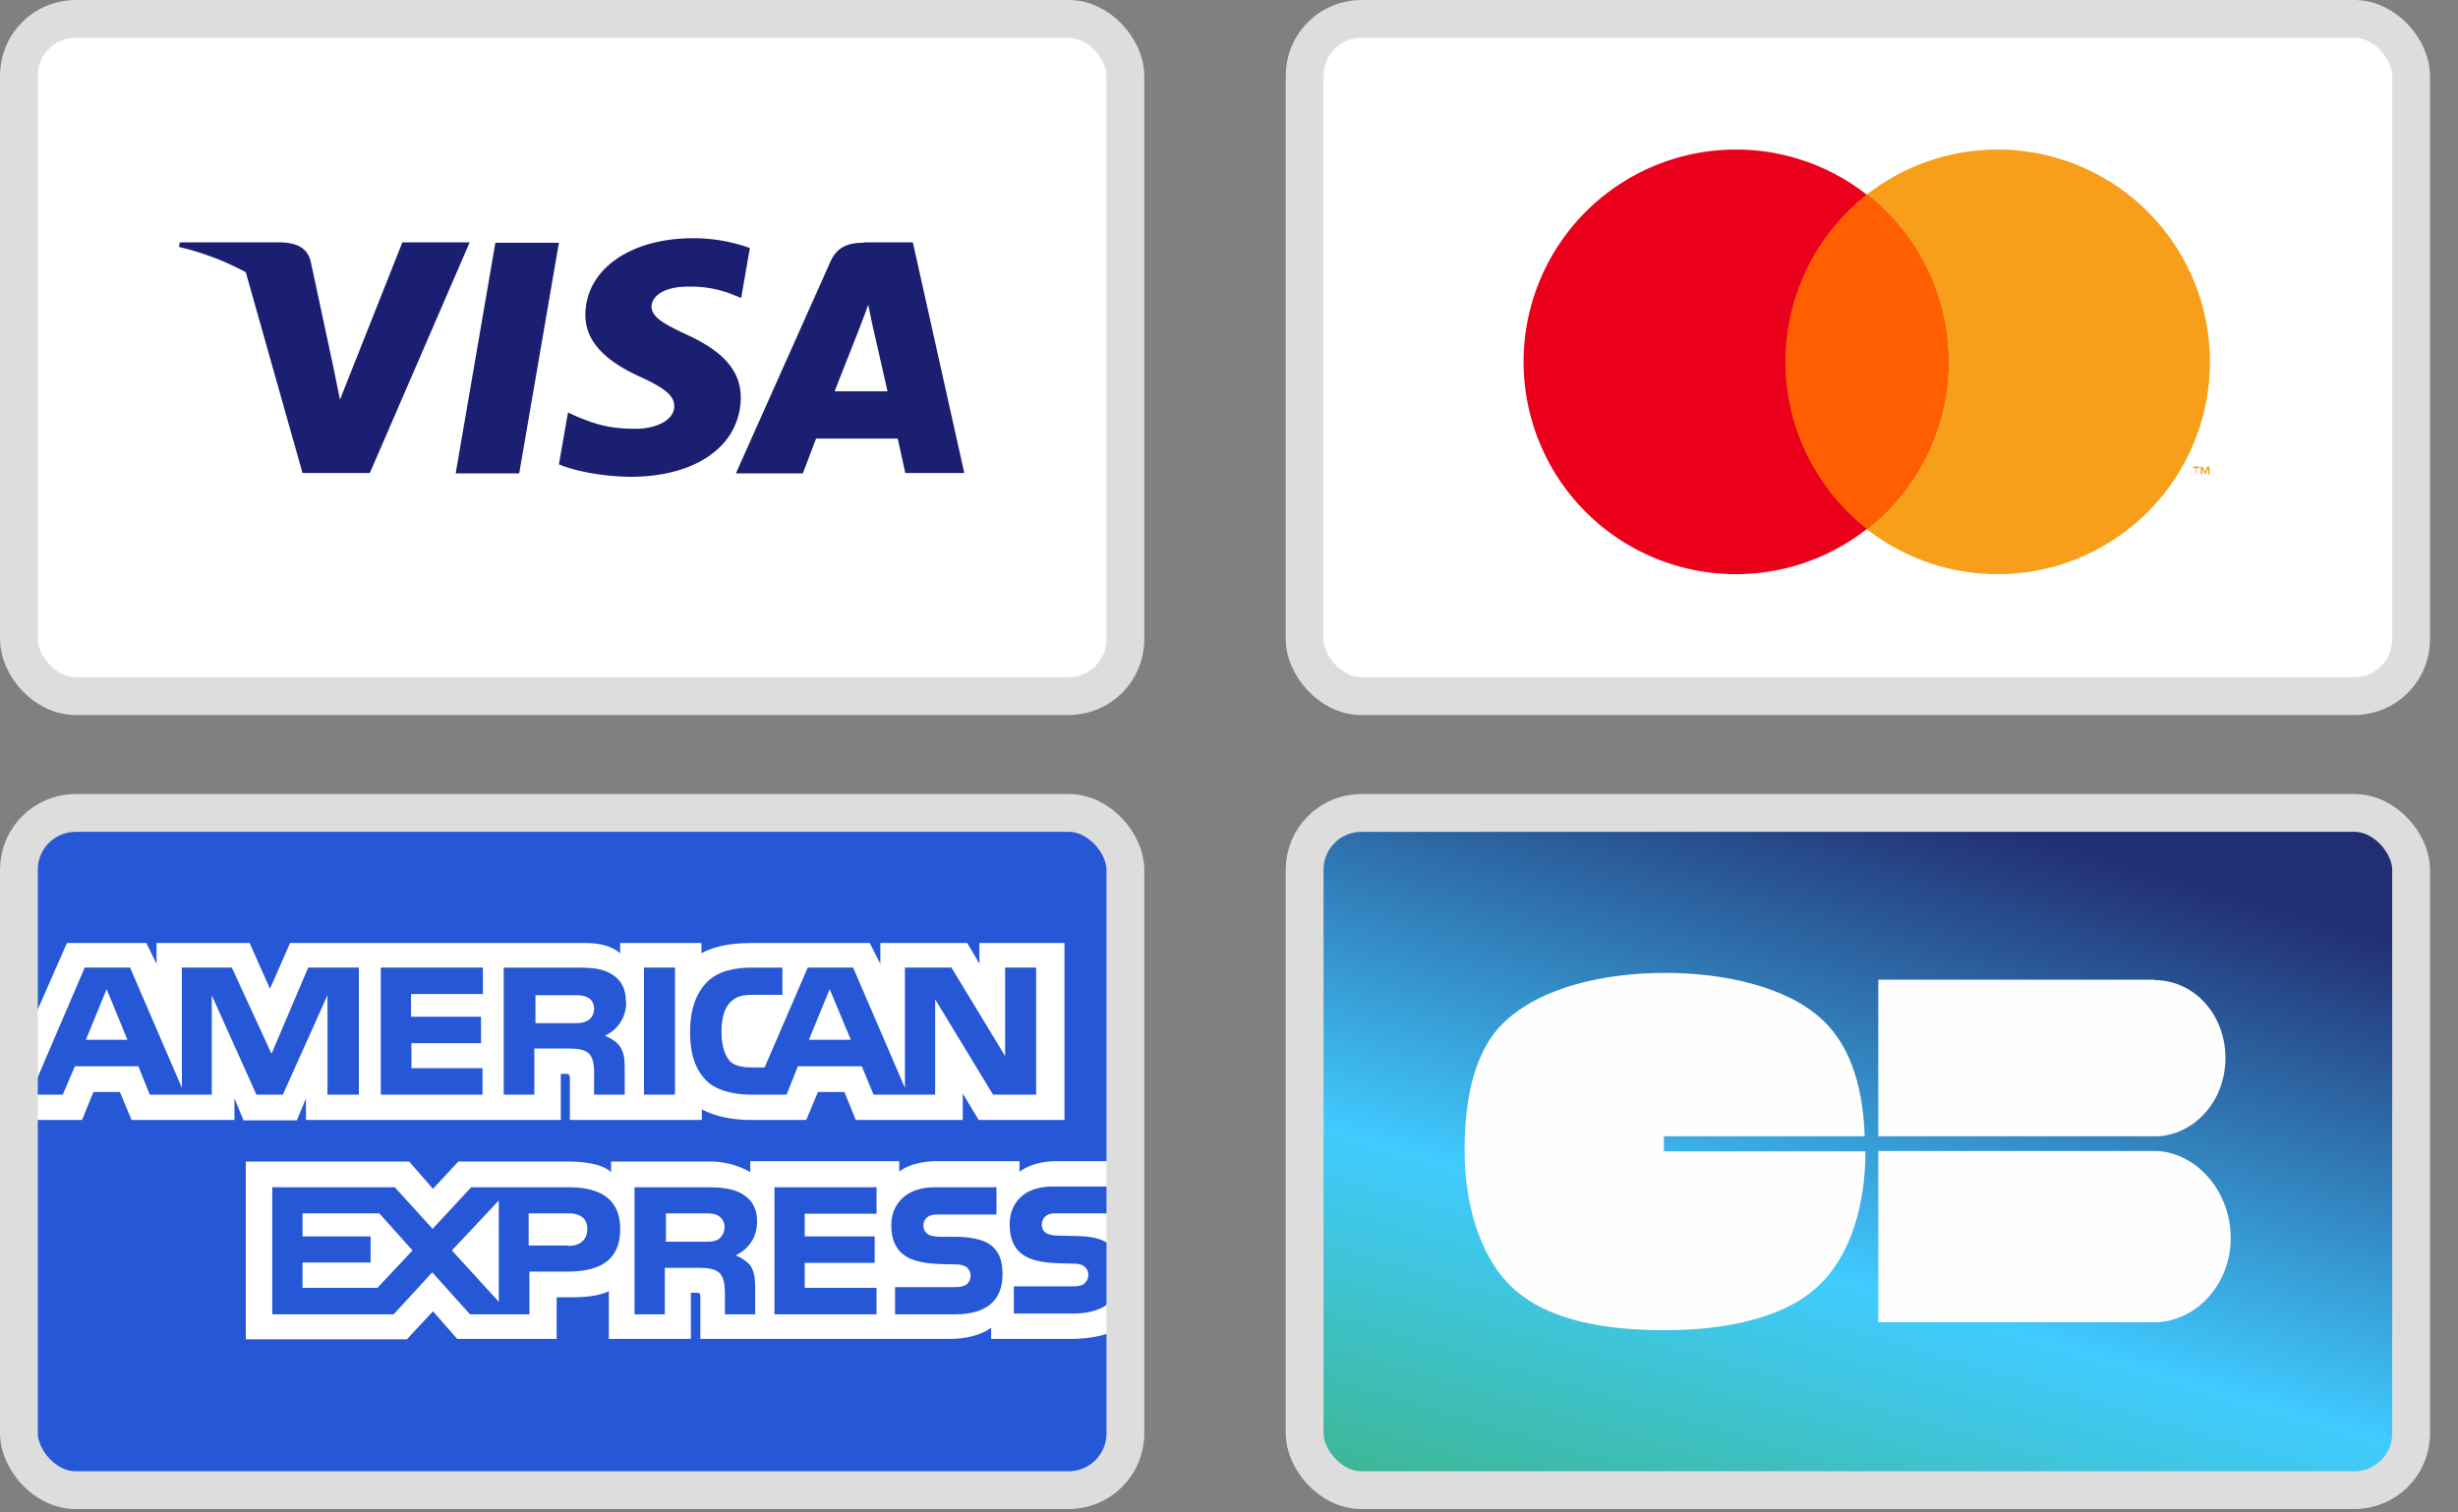 <svg xmlns="http://www.w3.org/2000/svg" width="65" height="40" viewBox="0 0 65 40" fill="none"><rect x="0" y="0" width="65" height="40" fill="#808080" stroke="none"/><rect width="29.26" height="17.91" x="34.5" y=".5" fill="#fff" rx="1.5"/><g fill-rule="evenodd" clip-rule="evenodd"><path fill="#F79F1A" d="M58.43 12.54v-.2h-.06l-.06.14-.06-.14h-.05v.2h.04v-.15l.05.13h.04l.06-.13v.15h.04Zm-.34 0v-.16h.07v-.04H58v.04h.07v.16h.03Zm.35-2.98a5.61 5.61 0 1 1-11.23.02 5.61 5.61 0 0 1 11.23-.02Z"/><path fill="#EA001B" d="M51.52 9.56a5.61 5.61 0 1 1-11.23.02 5.61 5.61 0 0 1 11.23-.02Z"/><path fill="#FF5F01" d="M49.37 5.14a5.62 5.62 0 0 0 0 8.85 5.62 5.62 0 0 0 0-8.85Z"/></g><rect width="29.26" height="17.91" x="34.5" y=".5" stroke="#DDD" rx="1.5"/><rect width="29.26" height="17.91" x="34.5" y="21.5" fill="url(#a)" rx="1.5"/><path fill="#FEFEFE" fill-rule="evenodd" d="M44.01 30.05h5.3c-.04-1.14-.3-2.32-1.12-3.08-.96-.9-2.65-1.24-4.16-1.24-1.58 0-3.31.37-4.29 1.34-.83.83-1.01 2.18-1.01 3.38 0 1.27.35 2.74 1.26 3.6.96.9 2.53 1.13 4.04 1.13 1.46 0 3.05-.27 4-1.12.96-.86 1.3-2.3 1.3-3.6v-.01H44v-.4Zm5.66.4v4.52h7.38c1.08-.06 1.94-1.04 1.94-2.23 0-1.2-.86-2.23-1.94-2.3h-7.38Zm7.3-4.53c1.05 0 1.88.91 1.88 2.06 0 1.1-.76 1.98-1.74 2.07h-7.44v-4.14h7.3Z" clip-rule="evenodd"/><rect width="29.26" height="17.91" x="34.5" y="21.5" stroke="#DDD" rx="1.5"/><rect width="29.26" height="17.91" x=".5" y=".5" fill="#fff" rx="1.5"/><g fill="#1A1F71"><path d="M13.73 12.52h-1.68l1.05-6.1h1.68l-1.05 6.1ZM19.83 6.56a4.4 4.4 0 0 0-1.5-.26c-1.67 0-2.84.83-2.85 2.02-.01.88.84 1.37 1.48 1.66.65.3.87.5.87.76 0 .4-.53.6-1.01.6-.67 0-1.03-.1-1.58-.33l-.22-.1-.24 1.37c.4.17 1.12.32 1.88.33 1.76 0 2.91-.82 2.93-2.09 0-.7-.45-1.22-1.41-1.66-.6-.28-.95-.47-.95-.75 0-.26.3-.53.97-.53.54-.01.94.11 1.25.24l.15.06.23-1.32Z"/><path fill-rule="evenodd" d="M22.84 6.41h1.3l1.36 6.1h-1.56l-.2-.91h-2.16l-.35.92h-1.77l2.5-5.6c.18-.4.48-.5.88-.5Zm-.1 2.24-.67 1.7h1.4l-.4-1.76-.11-.53a30.97 30.97 0 0 1-.22.59ZM4.76 6.41h2.7c.37.02.67.13.76.52l.6 2.8.17.84 1.65-4.16h1.78l-2.64 6.1H8L6.5 7.2a7.13 7.13 0 0 0-1.77-.67l.03-.13Z" clip-rule="evenodd"/></g><rect width="29.26" height="17.91" x=".5" y=".5" stroke="#DDD" rx="1.5"/><rect width="29.26" height="17.91" x=".5" y="21.5" fill="#2557D6" rx="1.5"/><path fill="#fff" fill-rule="evenodd" d="M.79 29.62h1.38l.3-.74h.7l.31.74H6.2v-.57l.24.58h1.41l.24-.58v.57h6.74V28.4h.13c.09 0 .11.01.11.16v1.06h3.49v-.28c.28.15.72.28 1.3.28h1.46l.31-.74h.7l.3.74h2.83v-.7l.42.7h2.27v-4.68H25.9v.55l-.32-.55h-2.3v.55l-.28-.55h-3.1c-.53 0-.98.07-1.35.27v-.27H16.4v.27c-.24-.2-.56-.27-.92-.27H7.67l-.53 1.21-.54-1.21H4.14v.55l-.27-.55h-2.1l-.98 2.23v2.45Zm8.7-.67h-.83v-2.63l-1.18 2.63h-.7L5.6 26.32v2.63H3.96l-.3-.75H1.98l-.32.75H.8l1.44-3.36h1.2l1.37 3.18v-3.18h1.32l1.05 2.28.97-2.28h1.34v3.36ZM3.37 27.5l-.55-1.34-.55 1.34h1.1Zm9.4 1.45h-2.7v-3.36h2.7v.7h-1.9v.6h1.85v.7h-1.84v.66h1.88v.7Zm3.79-2.46c0 .54-.36.82-.57.9.18.07.33.18.4.28.11.17.13.32.13.62v.66h-.81v-.42c0-.2.02-.5-.13-.66-.12-.12-.3-.14-.59-.14h-.86v1.22h-.81v-3.36h1.85c.42 0 .72.01.98.16s.4.37.4.74Zm-1.02.5c-.11.07-.24.07-.4.07h-.98v-.74h1c.13 0 .28 0 .38.06.1.05.17.15.17.3 0 .14-.07.26-.17.31Zm2.31 1.96h-.82v-3.36h.82v3.36Zm9.55 0h-1.14l-1.53-2.52v2.52H23.1l-.31-.75H21.1l-.3.75h-.95c-.39 0-.89-.09-1.17-.37-.28-.29-.43-.67-.43-1.28 0-.5.1-.96.44-1.32.26-.27.67-.39 1.22-.39h.78v.72h-.76c-.3 0-.46.04-.62.2-.14.14-.23.4-.23.76s.07.62.22.79c.12.13.35.17.56.17h.36l1.14-2.64h1.2l1.37 3.18v-3.18h1.23l1.42 2.34v-2.34h.82v3.36Zm-4.9-1.45-.56-1.34-.55 1.34h1.11Zm6.96 6.81c-.2.29-.58.43-1.1.43h-1.55v-.72h1.55c.15 0 .26-.02.32-.08a.3.3 0 0 0 .1-.22.27.27 0 0 0-.1-.22c-.06-.05-.14-.08-.28-.08-.76-.02-1.7.03-1.7-1.04 0-.49.3-1 1.15-1h1.6v-.67h-1.49c-.45 0-.77.11-1 .28v-.28h-2.21c-.35 0-.77.1-.97.28v-.28h-3.94V31a2.1 2.1 0 0 0-1.08-.28h-2.6V31c-.25-.24-.8-.28-1.14-.28h-2.9l-.67.72-.63-.72H6.5v4.7h4.26l.69-.74.64.73h2.63v-1.1h.26c.35 0 .76 0 1.12-.16v1.26h2.17v-1.22h.1c.14 0 .15 0 .15.14v1.08h6.59c.42 0 .85-.1 1.1-.3v.3h2.08c.44 0 .86-.06 1.19-.22v-.87Zm-13.06-1.8c0 .93-.7 1.12-1.4 1.12H14v1.13h-1.57l-1-1.11-1.02 1.11H7.2V31.4h3.24l1 1.1 1.02-1.1h2.58c.64 0 1.36.18 1.36 1.1ZM10 34.06H8v-.67H9.8v-.69H8v-.61h2.03l.88.98-.92.98Zm3.2.38-1.25-1.37 1.24-1.32v2.69Zm1.82-1.5h-1.04v-.85h1.05c.3 0 .5.12.5.41 0 .3-.2.45-.5.45Zm5.46-1.54h2.7v.7h-1.9v.6h1.85v.7h-1.85v.66h1.9v.7h-2.7V31.4Zm-1.03 1.8c.18.07.32.18.4.28.1.17.12.32.12.62v.66h-.8v-.42c0-.2.01-.5-.13-.66-.12-.12-.3-.15-.6-.15h-.86v1.23h-.8V31.4h1.85c.41 0 .7.02.97.16.26.15.42.36.42.75 0 .53-.36.8-.57.89Zm-.46-.42c-.1.06-.24.06-.4.06h-.98v-.75h1c.14 0 .28 0 .38.06.1.06.17.16.17.3 0 .15-.07.26-.17.33Zm7.28.21c.16.16.24.37.24.71 0 .72-.45 1.06-1.27 1.06h-1.57v-.72h1.57c.15 0 .26-.02.33-.08a.3.3 0 0 0 0-.44c-.07-.05-.15-.08-.3-.08-.75-.02-1.7.03-1.7-1.04 0-.49.32-1 1.16-1h1.62v.72h-1.48c-.15 0-.24 0-.33.06-.08.05-.12.13-.12.24a.26.26 0 0 0 .18.25c.09.03.18.04.31.04h.44c.44.02.74.1.92.28Zm3.2-.9H28c-.15 0-.25 0-.33.06-.08.06-.12.14-.12.24a.25.25 0 0 0 .18.25c.09.03.18.04.31.04l.44.01c.44.01.73.09.91.27l.08.09v-.96Z" clip-rule="evenodd"/><rect width="29.26" height="17.91" x=".5" y="21.5" stroke="#DDD" rx="1.5"/><defs><linearGradient id="a" x1="42.21" x2="36.06" y1="18.61" y2="39.42" gradientUnits="userSpaceOnUse"><stop stop-color="#222E72"/><stop offset=".59" stop-color="#40CBFF"/><stop offset="1" stop-color="#3CB792"/></linearGradient></defs></svg>
